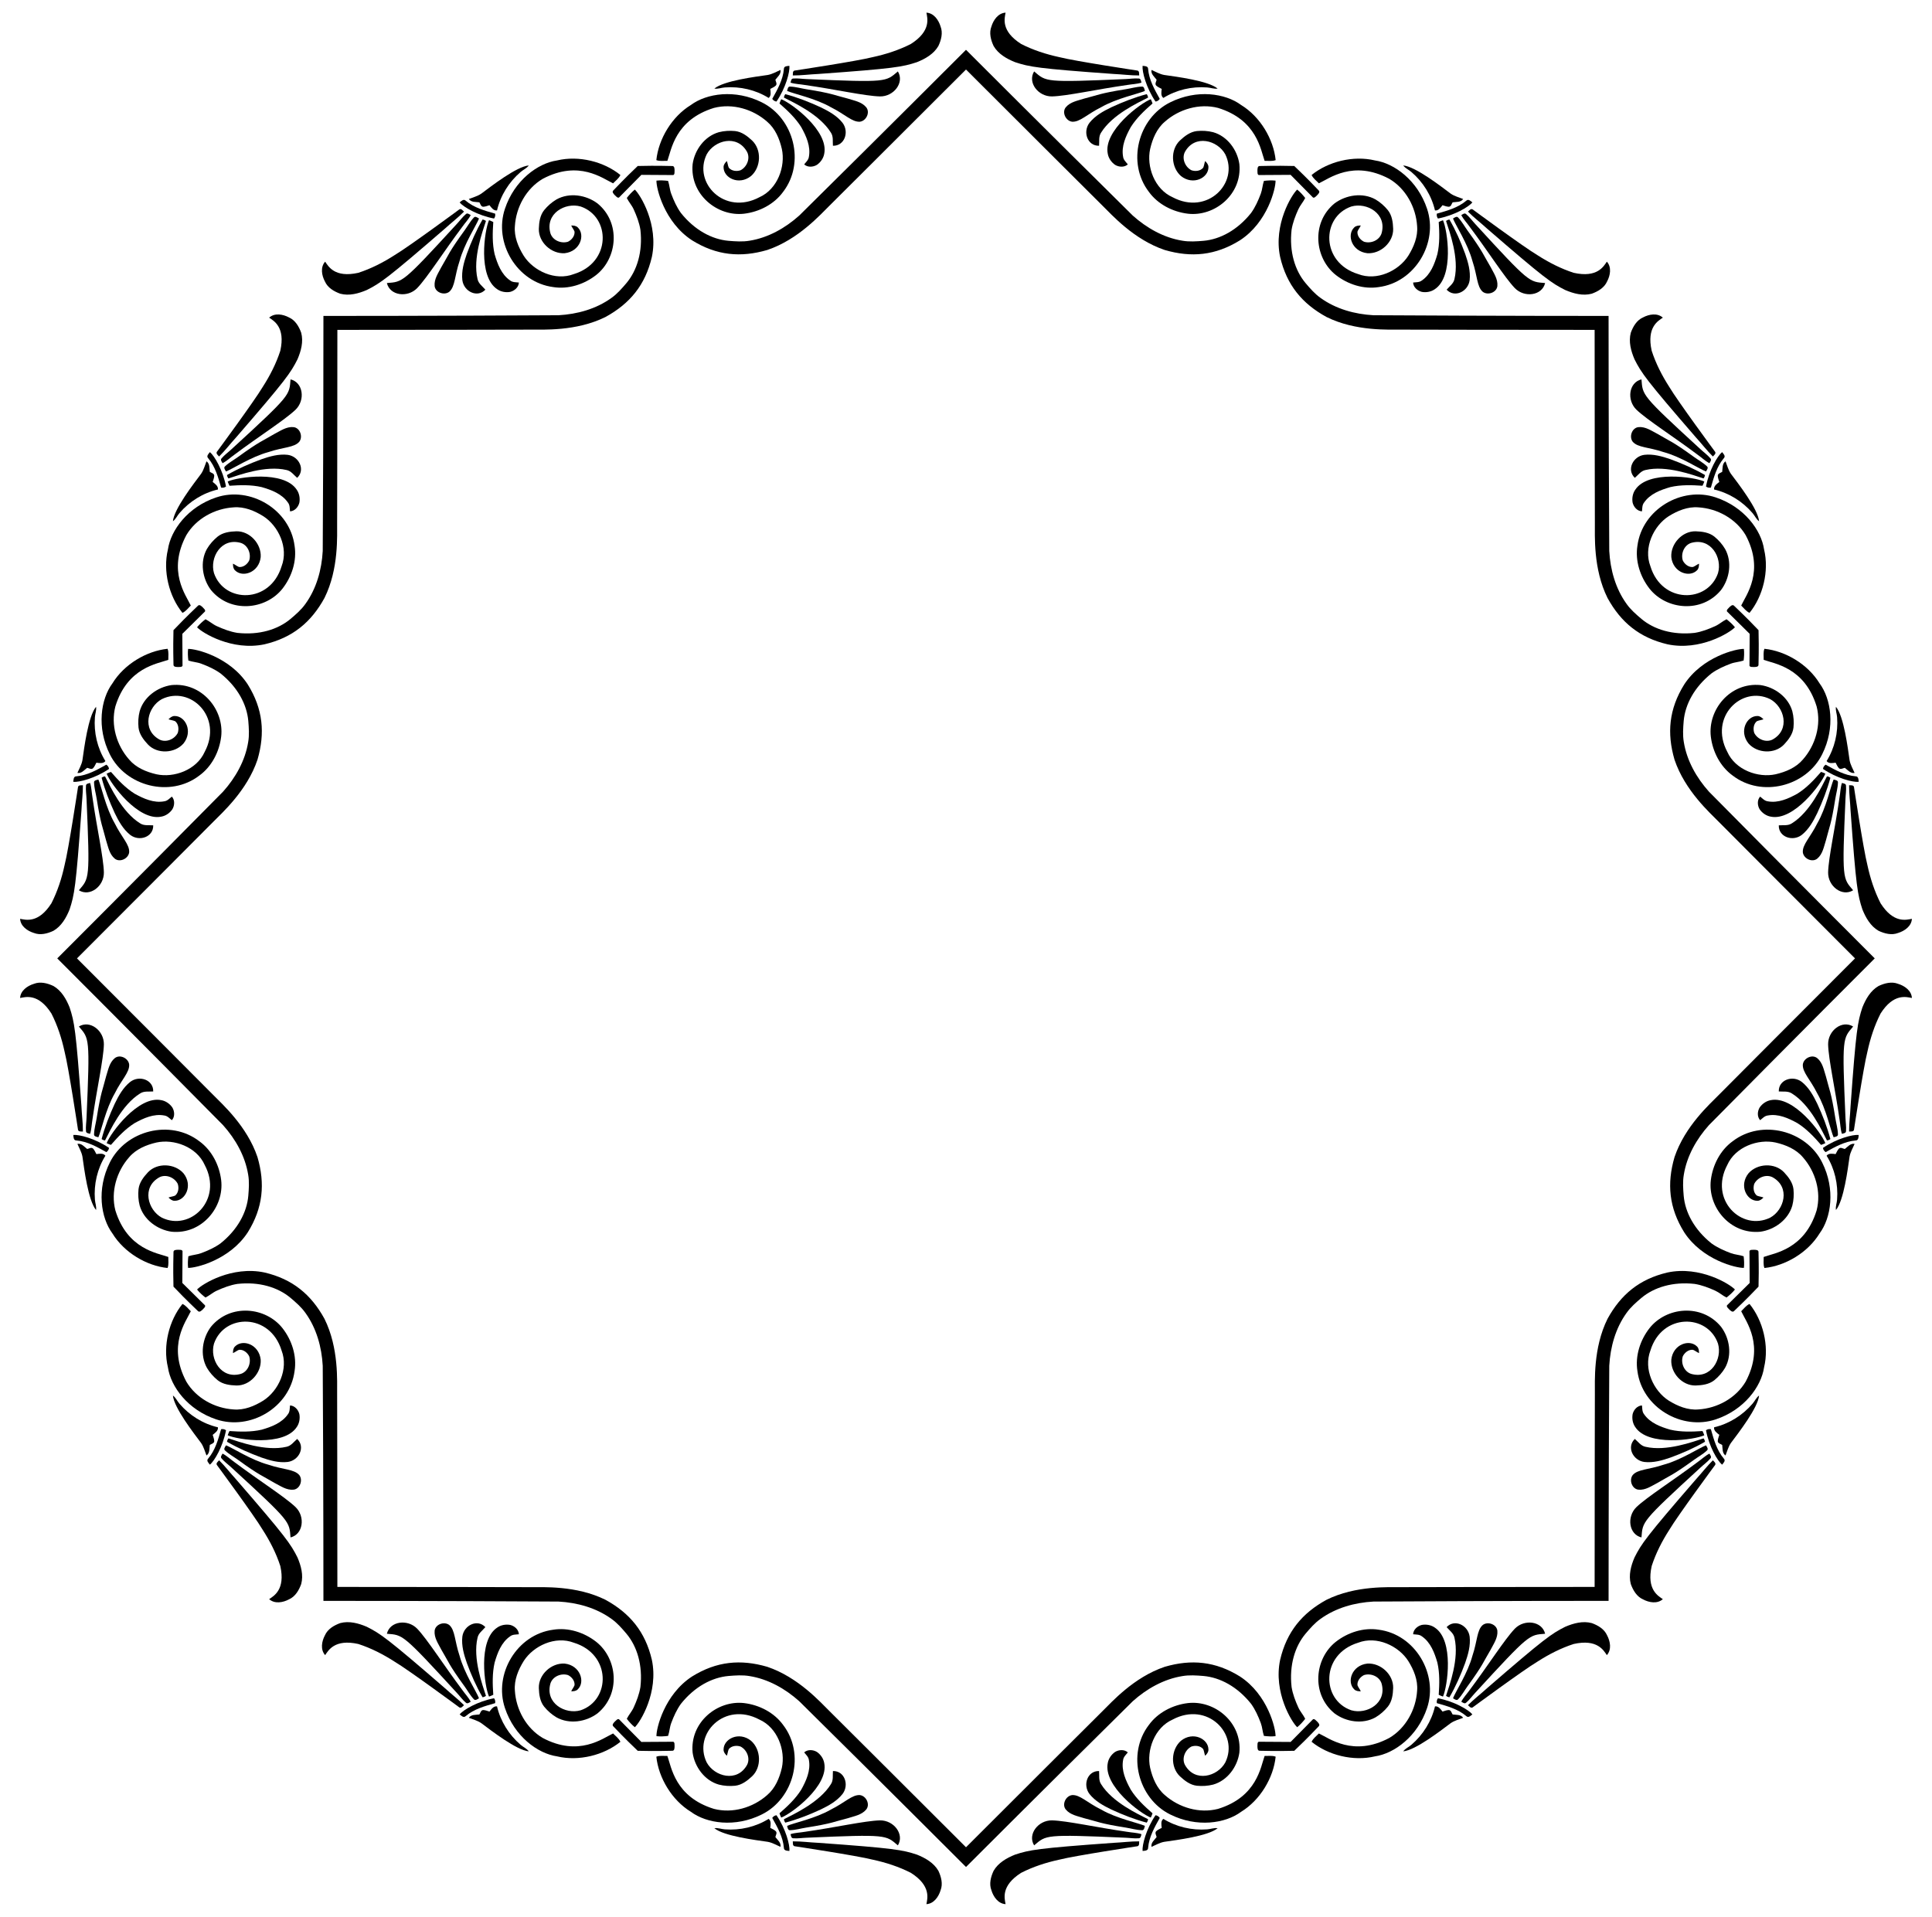 <?xml version="1.0" encoding="utf-8"?>

<!DOCTYPE svg PUBLIC "-//W3C//DTD SVG 1.1//EN" "http://www.w3.org/Graphics/SVG/1.1/DTD/svg11.dtd">
<svg version="1.1" id="Layer_1" xmlns="http://www.w3.org/2000/svg" xmlns:xlink="http://www.w3.org/1999/xlink" x="0px" y="0px"
	 viewBox="0 0 1634 1621.408" enable-background="new 0 0 1634 1621.408" xml:space="preserve">
<g>
	<path d="M1348.666,279.038c-65.347,0.013-162.602-0.201-163.094-0.203c-10.651-0.114-38.901,1.596-63.688-10.699
		c-20.544-11.262-33.651-26.991-39.201-50.763c-5.815-27.47,9.794-52.732,14.411-57.004c2.573,2.059,4.784,4.523,6.792,7.111
		c-1.66,3.378-4.277,6.169-5.828,9.605c-2.515,5.545-4.726,11.301-5.698,17.332c-2.043,18.374,2.769,34.236,11.815,45.036
		c3.856,4.538,7.807,9.126,12.714,12.577c12.939,9.351,28.922,13.758,44.718,14.628c9.791,0.15,122.834,0.591,198.852,0.587
		c-0.004,76.018,0.437,189.061,0.587,198.852c0.87,15.795,5.277,31.779,14.628,44.718c3.45,4.907,8.039,8.858,12.577,12.714
		c10.801,9.046,26.662,13.859,45.036,11.815c6.031-0.971,11.786-3.182,17.332-5.698c3.436-1.551,6.227-4.168,9.605-5.828
		c2.588,2.008,5.052,4.219,7.111,6.792c-4.273,4.616-29.535,20.225-57.004,14.411c-23.772-5.55-39.501-18.657-50.763-39.201
		c-12.295-24.786-10.585-53.036-10.699-63.688C1348.867,441.64,1348.653,344.385,1348.666,279.038z"/>
	<path d="M1568.889,810.704c-46.217-46.198-114.835-115.119-115.182-115.468c-7.451-7.612-28.636-26.379-37.469-52.599
		c-6.563-22.49-4.709-42.88,8.176-63.614c15.312-23.535,44.212-30.361,50.498-30.118c0.364,3.275,0.185,6.581-0.226,9.831
		c-3.562,1.215-7.386,1.338-10.912,2.67c-5.7,2.143-11.333,4.649-16.284,8.227c-14.437,11.548-22.25,26.167-23.491,40.2
		c-0.482,5.936-0.933,11.974,0.097,17.883c2.537,15.761,10.723,30.18,21.277,41.964c6.817,7.029,86.439,87.274,140.195,141.025
		c-53.756,53.75-133.378,133.995-140.195,141.025c-10.554,11.784-18.739,26.202-21.277,41.964c-1.03,5.91-0.579,11.948-0.097,17.883
		c1.241,14.034,9.053,28.653,23.491,40.2c4.951,3.578,10.584,6.084,16.284,8.227c3.526,1.333,7.35,1.456,10.912,2.67
		c0.41,3.25,0.589,6.556,0.226,9.831c-6.286,0.243-35.185-6.583-50.498-30.118c-12.885-20.734-14.739-41.124-8.176-63.614
		c8.833-26.22,30.018-44.987,37.469-52.599C1454.054,925.823,1522.672,856.902,1568.889,810.704z"/>
	<path d="M1348.666,1342.37c-0.013-65.347,0.201-162.602,0.203-163.094c0.114-10.651-1.596-38.901,10.699-63.688
		c11.262-20.544,26.991-33.651,50.763-39.201c27.47-5.815,52.732,9.794,57.004,14.411c-2.059,2.573-4.523,4.784-7.111,6.792
		c-3.378-1.66-6.169-4.277-9.605-5.828c-5.545-2.515-11.301-4.726-17.332-5.698c-18.374-2.043-34.236,2.769-45.036,11.815
		c-4.538,3.856-9.126,7.807-12.577,12.714c-9.351,12.939-13.758,28.922-14.628,44.718c-0.15,9.791-0.591,122.834-0.587,198.852
		c-76.018-0.004-189.061,0.437-198.852,0.587c-15.795,0.87-31.779,5.277-44.718,14.628c-4.907,3.45-8.858,8.039-12.714,12.577
		c-9.046,10.801-13.859,26.662-11.815,45.036c0.971,6.031,3.182,11.786,5.698,17.332c1.551,3.436,4.168,6.227,5.828,9.605
		c-2.008,2.588-4.219,5.052-6.792,7.111c-4.616-4.273-20.225-29.535-14.411-57.004c5.55-23.772,18.657-39.501,39.201-50.763
		c24.786-12.295,53.036-10.585,63.688-10.699C1186.064,1342.571,1283.319,1342.357,1348.666,1342.37z"/>
	<path d="M817,1562.593c46.198-46.217,115.119-114.835,115.468-115.182c7.612-7.451,26.379-28.636,52.599-37.468
		c22.49-6.563,42.88-4.709,63.614,8.175c23.535,15.312,30.361,44.212,30.118,50.498c-3.275,0.364-6.581,0.185-9.831-0.226
		c-1.215-3.562-1.338-7.386-2.67-10.912c-2.143-5.7-4.649-11.333-8.227-16.284c-11.548-14.437-26.167-22.25-40.2-23.491
		c-5.936-0.482-11.974-0.933-17.883,0.097c-15.761,2.537-30.18,10.723-41.964,21.277c-7.029,6.817-87.274,86.439-141.025,140.195
		c-53.75-53.756-133.995-133.378-141.025-140.195c-11.784-10.554-26.202-18.739-41.964-21.277c-5.91-1.03-11.948-0.579-17.883-0.097
		c-14.034,1.241-28.653,9.053-40.2,23.491c-3.578,4.951-6.084,10.584-8.227,16.284c-1.333,3.526-1.456,7.35-2.67,10.912
		c-3.25,0.41-6.556,0.589-9.831,0.226c-0.243-6.286,6.583-35.185,30.118-50.498c20.734-12.885,41.124-14.739,63.614-8.175
		c26.22,8.833,44.987,30.018,52.599,37.468C701.881,1447.758,770.802,1516.376,817,1562.593z"/>
	<path d="M285.334,1342.37c65.347-0.013,162.602,0.201,163.094,0.203c10.651,0.114,38.901-1.596,63.688,10.699
		c20.544,11.262,33.651,26.991,39.201,50.763c5.815,27.47-9.794,52.732-14.411,57.004c-2.573-2.059-4.784-4.523-6.792-7.111
		c1.66-3.378,4.277-6.169,5.828-9.605c2.515-5.545,4.726-11.301,5.698-17.332c2.043-18.374-2.769-34.236-11.815-45.036
		c-3.856-4.538-7.807-9.126-12.714-12.577c-12.939-9.351-28.923-13.758-44.718-14.628c-9.791-0.15-122.834-0.591-198.852-0.587
		c0.004-76.019-0.437-189.061-0.587-198.852c-0.87-15.795-5.277-31.779-14.628-44.718c-3.45-4.907-8.039-8.858-12.577-12.714
		c-10.801-9.046-26.662-13.859-45.036-11.815c-6.031,0.971-11.786,3.182-17.332,5.698c-3.436,1.551-6.227,4.168-9.605,5.828
		c-2.588-2.008-5.052-4.219-7.111-6.792c4.273-4.616,29.535-20.225,57.004-14.411c23.772,5.55,39.501,18.657,50.763,39.201
		c12.295,24.786,10.585,53.036,10.699,63.688C285.133,1179.768,285.347,1277.023,285.334,1342.37z"/>
	<path d="M65.111,810.704c46.217,46.198,114.835,115.119,115.182,115.468c7.451,7.612,28.636,26.379,37.468,52.599
		c6.563,22.49,4.709,42.88-8.175,63.614c-15.312,23.535-44.212,30.361-50.498,30.118c-0.364-3.275-0.185-6.581,0.226-9.831
		c3.562-1.215,7.386-1.338,10.912-2.67c5.7-2.143,11.333-4.649,16.284-8.227c14.437-11.548,22.25-26.167,23.491-40.2
		c0.482-5.935,0.933-11.973-0.097-17.883c-2.537-15.761-10.723-30.18-21.277-41.964c-6.817-7.029-86.439-87.274-140.195-141.025
		c53.756-53.75,133.378-133.995,140.195-141.025c10.554-11.784,18.739-26.202,21.277-41.964c1.03-5.91,0.579-11.948,0.097-17.883
		c-1.241-14.034-9.053-28.653-23.491-40.2c-4.951-3.578-10.584-6.084-16.284-8.227c-3.526-1.333-7.35-1.456-10.912-2.67
		c-0.41-3.25-0.589-6.556-0.226-9.831c6.286-0.243,35.185,6.583,50.498,30.118c12.885,20.734,14.738,41.124,8.175,63.614
		c-8.833,26.22-30.018,44.987-37.468,52.599C179.946,695.585,111.328,764.506,65.111,810.704z"/>
	<path d="M285.334,279.038c0.013,65.347-0.201,162.602-0.203,163.094c-0.114,10.651,1.596,38.901-10.699,63.688
		c-11.262,20.544-26.991,33.651-50.763,39.201c-27.47,5.815-52.732-9.794-57.004-14.411c2.059-2.573,4.523-4.784,7.111-6.792
		c3.378,1.66,6.169,4.277,9.605,5.828c5.545,2.515,11.301,4.726,17.332,5.698c18.374,2.043,34.236-2.769,45.036-11.815
		c4.538-3.856,9.126-7.807,12.577-12.714c9.351-12.939,13.758-28.923,14.628-44.718c0.15-9.791,0.591-122.834,0.587-198.852
		c76.019,0.004,189.061-0.437,198.852-0.587c15.795-0.87,31.779-5.277,44.718-14.628c4.907-3.45,8.858-8.039,12.714-12.577
		c9.046-10.801,13.859-26.662,11.815-45.036c-0.971-6.031-3.182-11.786-5.698-17.332c-1.551-3.436-4.168-6.227-5.828-9.605
		c2.008-2.588,4.219-5.052,6.792-7.111c4.617,4.273,20.225,29.535,14.411,57.004c-5.55,23.772-18.657,39.501-39.201,50.763
		c-24.786,12.295-53.036,10.585-63.688,10.699C447.936,278.837,350.681,279.052,285.334,279.038z"/>
	<path d="M817,58.815c-46.198,46.217-115.119,114.835-115.468,115.182c-7.612,7.451-26.379,28.636-52.599,37.468
		c-22.49,6.563-42.88,4.709-63.614-8.175c-23.535-15.312-30.361-44.212-30.118-50.498c3.275-0.364,6.581-0.185,9.831,0.226
		c1.215,3.562,1.338,7.386,2.67,10.912c2.143,5.7,4.649,11.333,8.227,16.284c11.548,14.437,26.167,22.25,40.2,23.491
		c5.936,0.482,11.974,0.933,17.883-0.097c15.761-2.537,30.18-10.723,41.964-21.277C683.005,175.514,763.25,95.892,817,42.136
		c53.75,53.756,133.995,133.378,141.025,140.195c11.784,10.554,26.202,18.739,41.964,21.277c5.91,1.03,11.948,0.579,17.883,0.097
		c14.034-1.241,28.653-9.053,40.2-23.491c3.578-4.951,6.084-10.584,8.227-16.284c1.333-3.526,1.456-7.35,2.67-10.912
		c3.25-0.41,6.556-0.589,9.831-0.226c0.243,6.286-6.583,35.185-30.118,50.498c-20.734,12.885-41.124,14.738-63.614,8.175
		c-26.22-8.833-44.987-30.018-52.599-37.468C932.119,173.65,863.198,105.032,817,58.815z"/>
	<path d="M1359.208,238.076c2.711-5.06,3.98-12.084-0.196-16.73c-2.667,3.822-7.921,13.907-28.031,9.431
		c-10.851-3.516-21.087-8.764-30.67-14.932c-11.943-7.082-54.844-38.752-54.844-38.752c-1.602-0.884-2.82,1.044-3.914,1.914
		c5.031,5.11,10.779,9.445,16.056,14.295c49.062,42.501,54.688,46.215,66.145,52.003c6.988,2.994,14.947,5.176,22.493,3.139
		C1351.503,246.542,1356.881,243.418,1359.208,238.076z"/>
	<path d="M795.49,22.396c-1.661-5.495-5.73-11.358-11.968-11.692c0.817,4.588,4.232,15.434-13.152,26.489
		c-10.159,5.187-21.107,8.714-32.245,11.128C724.671,51.758,671.941,59.7,671.941,59.7c-1.758,0.507-1.256,2.732-1.415,4.121
		c7.171,0.056,14.301-0.943,21.461-1.246c64.744-4.639,71.349-5.991,83.543-10c7.058-2.824,14.229-6.909,18.124-13.685
		C796.028,33.831,797.622,27.819,795.49,22.396z"/>
	<path d="M244.372,268.496c-5.06-2.711-12.084-3.98-16.73,0.196c3.822,2.667,13.907,7.921,9.431,28.031
		c-3.516,10.851-8.764,21.087-14.932,30.669c-7.082,11.943-38.752,54.844-38.752,54.844c-0.884,1.602,1.044,2.82,1.914,3.914
		c5.11-5.031,9.445-10.779,14.295-16.056c42.501-49.062,46.215-54.687,52.003-66.145c2.994-6.988,5.176-14.947,3.139-22.493
		C252.838,276.201,249.714,270.823,244.372,268.496z"/>
	<path d="M28.692,832.214c-5.495,1.661-11.358,5.73-11.692,11.968c4.588-0.817,15.434-4.232,26.489,13.152
		c5.187,10.159,8.714,21.107,11.128,32.245c3.437,13.453,11.379,66.182,11.379,66.182c0.507,1.758,2.732,1.256,4.121,1.415
		c0.056-7.171-0.943-14.301-1.246-21.461c-4.639-64.744-5.991-71.349-10-83.543c-2.824-7.058-6.909-14.229-13.685-18.124
		C40.127,831.676,34.115,830.082,28.692,832.214z"/>
	<path d="M274.792,1383.332c-2.711,5.06-3.98,12.084,0.196,16.73c2.667-3.822,7.921-13.906,28.031-9.431
		c10.851,3.516,21.087,8.764,30.669,14.932c11.943,7.082,54.844,38.752,54.844,38.752c1.602,0.884,2.82-1.044,3.914-1.914
		c-5.031-5.11-10.779-9.445-16.056-14.295c-49.062-42.5-54.687-46.215-66.145-52.003c-6.988-2.994-14.947-5.176-22.493-3.139
		C282.497,1374.866,277.119,1377.99,274.792,1383.332z"/>
	<path d="M838.51,1599.013c1.661,5.495,5.73,11.358,11.968,11.692c-0.817-4.588-4.232-15.434,13.152-26.489
		c10.159-5.187,21.107-8.714,32.245-11.128c13.453-3.437,66.182-11.379,66.182-11.379c1.758-0.507,1.256-2.732,1.415-4.121
		c-7.171-0.056-14.301,0.943-21.461,1.246c-64.744,4.639-71.349,5.991-83.543,10c-7.058,2.824-14.229,6.909-18.124,13.685
		C837.972,1587.577,836.378,1593.59,838.51,1599.013z"/>
	<path d="M1389.628,1352.912c5.06,2.711,12.084,3.979,16.73-0.196c-3.822-2.667-13.906-7.921-9.431-28.031
		c3.516-10.851,8.764-21.087,14.932-30.669c7.082-11.943,38.752-54.844,38.752-54.844c0.884-1.602-1.044-2.82-1.914-3.914
		c-5.11,5.031-9.445,10.779-14.295,16.056c-42.5,49.062-46.215,54.688-52.003,66.145c-2.994,6.988-5.176,14.947-3.139,22.493
		C1381.162,1345.207,1384.286,1350.585,1389.628,1352.912z"/>
	<path d="M1605.308,789.194c5.495-1.661,11.358-5.73,11.692-11.968c-4.588,0.817-15.434,4.232-26.489-13.152
		c-5.187-10.159-8.714-21.107-11.128-32.245c-3.437-13.453-11.379-66.182-11.379-66.182c-0.507-1.758-2.732-1.256-4.121-1.415
		c-0.056,7.171,0.943,14.301,1.246,21.461c4.639,64.744,5.991,71.349,10,83.543c2.824,7.058,6.909,14.229,13.685,18.124
		C1593.873,789.732,1599.885,791.326,1605.308,789.194z"/>
	<path d="M1389.628,268.496c5.06-2.711,12.084-3.98,16.73,0.196c-3.822,2.667-13.906,7.921-9.431,28.031
		c3.516,10.851,8.764,21.087,14.932,30.669c7.082,11.943,38.752,54.844,38.752,54.844c0.884,1.602-1.044,2.82-1.914,3.914
		c-5.11-5.031-9.445-10.779-14.295-16.056c-42.5-49.062-46.215-54.687-52.003-66.145c-2.994-6.988-5.176-14.947-3.139-22.493
		C1381.162,276.201,1384.286,270.823,1389.628,268.496z"/>
	<path d="M838.51,22.396c1.661-5.495,5.73-11.358,11.968-11.692c-0.817,4.588-4.232,15.434,13.152,26.489
		c10.159,5.187,21.107,8.714,32.245,11.128c13.453,3.437,66.182,11.379,66.182,11.379c1.758,0.507,1.256,2.732,1.415,4.121
		c-7.171,0.056-14.301-0.943-21.461-1.246c-64.744-4.639-71.349-5.991-83.543-10c-7.058-2.824-14.229-6.909-18.124-13.685
		C837.972,33.831,836.378,27.819,838.51,22.396z"/>
	<path d="M274.792,238.076c-2.711-5.06-3.98-12.084,0.196-16.73c2.667,3.822,7.921,13.907,28.031,9.431
		c10.851-3.516,21.087-8.764,30.669-14.932c11.943-7.082,54.844-38.752,54.844-38.752c1.602-0.884,2.82,1.044,3.914,1.914
		c-5.031,5.11-10.779,9.445-16.056,14.295c-49.062,42.501-54.687,46.215-66.145,52.003c-6.988,2.994-14.947,5.176-22.493,3.139
		C282.497,246.542,277.119,243.418,274.792,238.076z"/>
	<path d="M28.692,789.194c-5.495-1.661-11.358-5.73-11.692-11.968c4.588,0.817,15.434,4.232,26.489-13.152
		c5.187-10.159,8.714-21.107,11.128-32.245c3.437-13.453,11.379-66.182,11.379-66.182c0.507-1.758,2.732-1.256,4.121-1.415
		c0.056,7.171-0.943,14.301-1.246,21.461c-4.639,64.744-5.991,71.349-10,83.543c-2.824,7.058-6.909,14.229-13.685,18.124
		C40.127,789.732,34.115,791.326,28.692,789.194z"/>
	<path d="M244.372,1352.912c-5.06,2.711-12.084,3.979-16.73-0.196c3.822-2.667,13.907-7.921,9.431-28.031
		c-3.516-10.851-8.764-21.087-14.932-30.669c-7.082-11.943-38.752-54.844-38.752-54.844c-0.884-1.602,1.044-2.82,1.914-3.914
		c5.11,5.031,9.445,10.779,14.295,16.056c42.501,49.062,46.215,54.688,52.003,66.145c2.994,6.988,5.176,14.947,3.139,22.493
		C252.838,1345.207,249.714,1350.585,244.372,1352.912z"/>
	<path d="M795.49,1599.013c-1.661,5.495-5.73,11.358-11.968,11.692c0.817-4.588,4.232-15.434-13.152-26.489
		c-10.159-5.187-21.107-8.714-32.245-11.128c-13.453-3.437-66.182-11.379-66.182-11.379c-1.758-0.507-1.256-2.732-1.415-4.121
		c7.171-0.056,14.301,0.943,21.461,1.246c64.744,4.639,71.349,5.991,83.543,10c7.058,2.824,14.229,6.909,18.124,13.685
		C796.028,1587.577,797.622,1593.59,795.49,1599.013z"/>
	<path d="M1359.208,1383.332c2.711,5.06,3.98,12.084-0.196,16.73c-2.667-3.822-7.921-13.906-28.031-9.431
		c-10.851,3.516-21.087,8.764-30.67,14.932c-11.943,7.082-54.844,38.752-54.844,38.752c-1.602,0.884-2.82-1.044-3.914-1.914
		c5.031-5.11,10.779-9.445,16.056-14.295c49.062-42.5,54.688-46.215,66.145-52.003c6.988-2.994,14.947-5.176,22.493-3.139
		C1351.503,1374.866,1356.881,1377.99,1359.208,1383.332z"/>
	<path d="M1605.308,832.214c5.495,1.661,11.358,5.73,11.692,11.968c-4.588-0.817-15.434-4.232-26.489,13.152
		c-5.187,10.159-8.714,21.107-11.128,32.245c-3.437,13.453-11.379,66.182-11.379,66.182c-0.507,1.758-2.732,1.256-4.121,1.415
		c-0.056-7.171,0.943-14.301,1.246-21.461c4.639-64.744,5.991-71.349,10-83.543c2.824-7.058,6.909-14.229,13.685-18.124
		C1593.873,831.676,1599.885,830.082,1605.308,832.214z"/>
	<path d="M1306.792,239.424c-13.553-1.125-12.83,0.529-59.128-49.966c-2.573-2.755-4.777-5.879-7.662-8.329
		c-1.29-1.29-2.907,0.152-4.11,0.819c1.892,3.668,4.82,6.625,7.162,9.982c15.377,20.45,29.426,42.677,38.099,51.763
		C1289.32,252.093,1304.25,250.105,1306.792,239.424z"/>
	<path d="M759.38,60.413c-10.379,8.788-8.698,9.446-77.141,6.479c-3.767-0.128-7.535-0.779-11.307-0.472
		c-1.825,0-1.948,2.163-2.327,3.485c3.931,1.256,8.093,1.276,12.122,1.994c25.333,3.587,50.984,9.369,63.543,9.662
		C755.983,81.726,765.135,69.763,759.38,60.413z"/>
	<path d="M245.72,320.912c-1.125,13.553,0.529,12.83-49.966,59.128c-2.755,2.573-5.879,4.777-8.329,7.662
		c-1.29,1.29,0.152,2.907,0.819,4.11c3.668-1.892,6.625-4.82,9.982-7.162c20.45-15.377,42.677-29.426,51.763-38.099
		C258.389,338.384,256.401,323.454,245.72,320.912z"/>
	<path d="M66.709,868.325c8.788,10.379,9.446,8.698,6.479,77.141c-0.128,3.767-0.779,7.535-0.472,11.307
		c0,1.825,2.163,1.948,3.485,2.327c1.256-3.931,1.276-8.093,1.994-12.122c3.587-25.333,9.369-50.984,9.662-63.543
		C88.022,871.721,76.059,862.569,66.709,868.325z"/>
	<path d="M327.208,1381.984c13.553,1.125,12.83-0.529,59.128,49.966c2.573,2.755,4.777,5.879,7.662,8.329
		c1.29,1.29,2.907-0.152,4.11-0.819c-1.892-3.668-4.82-6.625-7.162-9.982c-15.377-20.45-29.426-42.677-38.099-51.763
		C344.68,1369.315,329.75,1371.303,327.208,1381.984z"/>
	<path d="M874.62,1560.996c10.379-8.788,8.698-9.446,77.141-6.479c3.767,0.128,7.535,0.779,11.307,0.472
		c1.825,0,1.948-2.163,2.327-3.485c-3.931-1.256-8.093-1.276-12.122-1.994c-25.333-3.587-50.984-9.369-63.543-9.662
		C878.017,1539.682,868.865,1551.646,874.62,1560.996z"/>
	<path d="M1388.28,1300.497c1.125-13.553-0.529-12.83,49.966-59.128c2.755-2.573,5.879-4.777,8.329-7.662
		c1.29-1.29-0.152-2.907-0.819-4.11c-3.668,1.892-6.625,4.82-9.982,7.162c-20.45,15.377-42.677,29.426-51.763,38.099
		C1375.611,1283.024,1377.599,1297.954,1388.28,1300.497z"/>
	<path d="M1567.292,753.084c-8.788-10.379-9.446-8.698-6.479-77.141c0.128-3.767,0.779-7.535,0.471-11.307
		c0-1.825-2.163-1.948-3.485-2.327c-1.256,3.931-1.276,8.093-1.994,12.122c-3.587,25.334-9.369,50.984-9.662,63.543
		C1545.978,749.687,1557.941,758.839,1567.292,753.084z"/>
	<path d="M1388.28,320.912c1.125,13.553-0.529,12.83,49.966,59.128c2.755,2.573,5.879,4.777,8.329,7.662
		c1.29,1.29-0.152,2.907-0.819,4.11c-3.668-1.892-6.625-4.82-9.982-7.162c-20.45-15.377-42.677-29.426-51.763-38.099
		C1375.611,338.384,1377.599,323.454,1388.28,320.912z"/>
	<path d="M874.62,60.413c10.379,8.788,8.698,9.446,77.141,6.479c3.767-0.128,7.535-0.779,11.307-0.472
		c1.825,0,1.948,2.163,2.327,3.485c-3.931,1.256-8.093,1.276-12.122,1.994c-25.333,3.587-50.984,9.369-63.543,9.662
		C878.017,81.726,868.865,69.763,874.62,60.413z"/>
	<path d="M327.208,239.424c13.553-1.125,12.83,0.529,59.128-49.966c2.573-2.755,4.777-5.879,7.662-8.329
		c1.29-1.29,2.907,0.152,4.11,0.819c-1.892,3.668-4.82,6.625-7.162,9.982c-15.377,20.45-29.426,42.677-38.099,51.763
		C344.68,252.093,329.75,250.105,327.208,239.424z"/>
	<path d="M66.709,753.084c8.788-10.379,9.446-8.698,6.479-77.141c-0.128-3.767-0.779-7.535-0.472-11.307
		c0-1.825,2.163-1.948,3.485-2.327c1.256,3.931,1.276,8.093,1.994,12.122c3.587,25.334,9.369,50.984,9.662,63.543
		C88.022,749.687,76.059,758.839,66.709,753.084z"/>
	<path d="M245.72,1300.497c-1.125-13.553,0.529-12.83-49.966-59.128c-2.755-2.573-5.879-4.777-8.329-7.662
		c-1.29-1.29,0.152-2.907,0.819-4.11c3.668,1.892,6.625,4.82,9.982,7.162c20.45,15.377,42.677,29.426,51.763,38.099
		C258.389,1283.024,256.401,1297.954,245.72,1300.497z"/>
	<path d="M759.38,1560.996c-10.379-8.788-8.698-9.446-77.141-6.479c-3.767,0.128-7.535,0.779-11.307,0.472
		c-1.825,0-1.948-2.163-2.327-3.485c3.931-1.256,8.093-1.276,12.122-1.994c25.333-3.587,50.984-9.369,63.543-9.662
		C755.983,1539.682,765.135,1551.646,759.38,1560.996z"/>
	<path d="M1306.792,1381.984c-13.553,1.125-12.83-0.529-59.128,49.966c-2.573,2.755-4.777,5.879-7.662,8.329
		c-1.29,1.29-2.907-0.152-4.11-0.819c1.892-3.668,4.82-6.625,7.162-9.982c15.377-20.45,29.426-42.677,38.099-51.763
		C1289.32,1369.315,1304.25,1371.303,1306.792,1381.984z"/>
	<path d="M1567.292,868.325c-8.788,10.379-9.446,8.698-6.479,77.141c0.128,3.767,0.779,7.535,0.471,11.307
		c0,1.825-2.163,1.948-3.485,2.327c-1.256-3.931-1.276-8.093-1.994-12.122c-3.587-25.333-9.369-50.984-9.662-63.543
		C1545.978,871.721,1557.941,862.569,1567.292,868.325z"/>
	<path d="M1266.41,241.939c0.551-5.987-3.182-11.054-5.756-16.121c-6.068-10.14-6.123-12.429-19.383-30.662
		c-2.653-3.653-4.799-7.691-7.908-10.996c-1.211-1.674-3.204-0.065-4.472,0.71c2.128,5.613,12.463,21.198,16.426,35.947
		c4.241,12.577,3.709,21.689,8.727,26.009C1258.284,250.094,1265.815,247.463,1266.41,241.939z"/>
	<path d="M732.603,90.746c-3.844-4.623-10.067-5.566-15.469-7.33c-11.461-2.879-13.118-4.459-35.387-7.976
		c-4.459-0.707-8.831-2.045-13.368-2.184c-2.04-0.328-2.312,2.219-2.66,3.665c5.474,2.464,23.802,6.176,37.033,13.803
		c11.893,5.894,17.959,12.714,24.562,12.22C732.624,102.258,736.089,95.072,732.603,90.746z"/>
	<path d="M248.235,361.294c-5.987-0.551-11.054,3.182-16.121,5.756c-10.14,6.068-12.429,6.123-30.662,19.383
		c-3.653,2.653-7.691,4.799-10.996,7.908c-1.674,1.211-0.065,3.204,0.71,4.473c5.613-2.128,21.198-12.463,35.947-16.426
		c12.577-4.241,21.689-3.709,26.009-8.727C256.39,369.42,253.759,361.889,248.235,361.294z"/>
	<path d="M97.042,895.101c-4.623,3.844-5.566,10.067-7.33,15.469c-2.879,11.461-4.459,13.118-7.976,35.387
		c-0.707,4.459-2.045,8.831-2.184,13.368c-0.328,2.04,2.219,2.312,3.665,2.66c2.464-5.474,6.176-23.802,13.803-37.033
		c5.894-11.893,12.714-17.959,12.22-24.562C108.554,895.08,101.368,891.615,97.042,895.101z"/>
	<path d="M367.59,1379.469c-0.551,5.988,3.182,11.054,5.756,16.121c6.068,10.139,6.123,12.429,19.383,30.662
		c2.653,3.653,4.799,7.691,7.908,10.996c1.211,1.674,3.204,0.065,4.473-0.71c-2.128-5.613-12.463-21.198-16.426-35.947
		c-4.241-12.578-3.709-21.689-8.727-26.009C375.716,1371.314,368.185,1373.945,367.59,1379.469z"/>
	<path d="M901.397,1530.662c3.844,4.623,10.067,5.566,15.469,7.33c11.461,2.879,13.118,4.459,35.387,7.975
		c4.459,0.707,8.831,2.045,13.368,2.184c2.04,0.328,2.312-2.219,2.66-3.665c-5.474-2.464-23.802-6.176-37.033-13.803
		c-11.893-5.895-17.959-12.714-24.562-12.22C901.376,1519.15,897.911,1526.336,901.397,1530.662z"/>
	<path d="M1385.765,1260.114c5.988,0.551,11.054-3.182,16.121-5.756c10.14-6.068,12.429-6.123,30.662-19.383
		c3.653-2.653,7.691-4.799,10.996-7.908c1.674-1.211,0.065-3.204-0.71-4.472c-5.613,2.128-21.198,12.463-35.947,16.426
		c-12.578,4.241-21.689,3.709-26.009,8.727C1377.61,1251.988,1380.241,1259.519,1385.765,1260.114z"/>
	<path d="M1536.958,726.307c4.623-3.844,5.566-10.067,7.33-15.469c2.879-11.461,4.459-13.118,7.975-35.387
		c0.707-4.459,2.045-8.831,2.184-13.368c0.328-2.04-2.219-2.312-3.665-2.66c-2.464,5.474-6.176,23.802-13.803,37.033
		c-5.895,11.893-12.714,17.959-12.22,24.562C1525.446,726.328,1532.632,729.793,1536.958,726.307z"/>
	<path d="M1385.765,361.294c5.988-0.551,11.054,3.182,16.121,5.756c10.14,6.068,12.429,6.123,30.662,19.383
		c3.653,2.653,7.691,4.799,10.996,7.908c1.674,1.211,0.065,3.204-0.71,4.473c-5.613-2.128-21.198-12.463-35.947-16.426
		c-12.578-4.241-21.689-3.709-26.009-8.727C1377.61,369.42,1380.241,361.889,1385.765,361.294z"/>
	<path d="M901.397,90.746c3.844-4.623,10.067-5.566,15.469-7.33c11.461-2.879,13.118-4.459,35.387-7.976
		c4.459-0.707,8.831-2.045,13.368-2.184c2.04-0.328,2.312,2.219,2.66,3.665c-5.474,2.464-23.802,6.176-37.033,13.803
		c-11.893,5.894-17.959,12.714-24.562,12.22C901.376,102.258,897.911,95.072,901.397,90.746z"/>
	<path d="M367.59,241.939c-0.551-5.987,3.182-11.054,5.756-16.121c6.068-10.14,6.123-12.429,19.383-30.662
		c2.653-3.653,4.799-7.691,7.908-10.996c1.211-1.674,3.204-0.065,4.473,0.71c-2.128,5.613-12.463,21.198-16.426,35.947
		c-4.241,12.577-3.709,21.689-8.727,26.009C375.716,250.094,368.185,247.463,367.59,241.939z"/>
	<path d="M97.042,726.307c-4.623-3.844-5.566-10.067-7.33-15.469c-2.879-11.461-4.459-13.118-7.976-35.387
		c-0.707-4.459-2.045-8.831-2.184-13.368c-0.328-2.04,2.219-2.312,3.665-2.66c2.464,5.474,6.176,23.802,13.803,37.033
		c5.894,11.893,12.714,17.959,12.22,24.562C108.554,726.328,101.368,729.793,97.042,726.307z"/>
	<path d="M248.235,1260.114c-5.987,0.551-11.054-3.182-16.121-5.756c-10.14-6.068-12.429-6.123-30.662-19.383
		c-3.653-2.653-7.691-4.799-10.996-7.908c-1.674-1.211-0.065-3.204,0.71-4.472c5.613,2.128,21.198,12.463,35.947,16.426
		c12.577,4.241,21.689,3.709,26.009,8.727C256.39,1251.988,253.759,1259.519,248.235,1260.114z"/>
	<path d="M732.603,1530.662c-3.844,4.623-10.067,5.566-15.469,7.33c-11.461,2.879-13.118,4.459-35.387,7.975
		c-4.459,0.707-8.831,2.045-13.368,2.184c-2.04,0.328-2.312-2.219-2.66-3.665c5.474-2.464,23.802-6.176,37.033-13.803
		c11.893-5.895,17.959-12.714,24.562-12.22C732.624,1519.15,736.089,1526.336,732.603,1530.662z"/>
	<path d="M1266.41,1379.469c0.551,5.988-3.182,11.054-5.756,16.121c-6.068,10.139-6.123,12.429-19.383,30.662
		c-2.653,3.653-4.799,7.691-7.908,10.996c-1.211,1.674-3.204,0.065-4.472-0.71c2.128-5.613,12.463-21.198,16.426-35.947
		c4.241-12.578,3.709-21.689,8.727-26.009C1258.284,1371.314,1265.815,1373.945,1266.41,1379.469z"/>
	<path d="M1536.958,895.101c4.623,3.844,5.566,10.067,7.33,15.469c2.879,11.461,4.459,13.118,7.975,35.387
		c0.707,4.459,2.045,8.831,2.184,13.368c0.328,2.04-2.219,2.312-3.665,2.66c-2.464-5.474-6.176-23.802-13.803-37.033
		c-5.895-11.893-12.714-17.959-12.22-24.562C1525.446,895.08,1532.632,891.615,1536.958,895.101z"/>
	<path d="M1245.265,171.235c-1.406-1.145-3.4-3.255-5.176-1.443c-7.046,5.958-16.143,8.459-24.849,10.924
		c-0.283,1.479-0.015,2.95,0.928,4.139C1230.019,182.217,1242.064,175.098,1245.265,171.235z"/>
	<path d="M667.656,55.702c-1.804,0.184-4.705,0.102-4.68,2.64c-0.769,9.195-5.433,17.396-9.846,25.295
		c0.846,1.246,2.076,2.096,3.583,2.271C664.641,74.248,668.124,60.697,667.656,55.702z"/>
	<path d="M177.531,382.439c-1.145,1.406-3.255,3.4-1.443,5.176c5.958,7.046,8.459,16.143,10.924,24.849
		c1.479,0.283,2.95,0.014,4.139-0.928C188.513,397.685,181.394,385.641,177.531,382.439z"/>
	<path d="M61.998,960.048c0.184,1.804,0.102,4.705,2.64,4.68c9.195,0.769,17.396,5.433,25.295,9.846
		c1.246-0.846,2.096-2.076,2.271-3.583C80.544,963.063,66.993,959.58,61.998,960.048z"/>
	<path d="M388.735,1450.173c1.406,1.145,3.4,3.255,5.176,1.443c7.046-5.958,16.143-8.459,24.849-10.924
		c0.283-1.479,0.015-2.95-0.928-4.139C403.981,1439.191,391.936,1446.31,388.735,1450.173z"/>
	<path d="M966.344,1565.706c1.804-0.184,4.705-0.102,4.68-2.64c0.769-9.195,5.433-17.396,9.846-25.295
		c-0.846-1.245-2.076-2.096-3.583-2.271C969.359,1547.16,965.876,1560.711,966.344,1565.706z"/>
	<path d="M1456.469,1238.969c1.145-1.406,3.255-3.4,1.443-5.176c-5.958-7.046-8.459-16.143-10.924-24.849
		c-1.479-0.283-2.95-0.015-4.139,0.928C1445.487,1223.723,1452.606,1235.768,1456.469,1238.969z"/>
	<path d="M1572.002,661.36c-0.184-1.804-0.102-4.705-2.64-4.68c-9.195-0.769-17.396-5.433-25.295-9.846
		c-1.246,0.846-2.096,2.076-2.271,3.583C1553.456,658.345,1567.007,661.828,1572.002,661.36z"/>
	<path d="M1456.469,382.439c1.145,1.406,3.255,3.4,1.443,5.176c-5.958,7.046-8.459,16.143-10.924,24.849
		c-1.479,0.283-2.95,0.014-4.139-0.928C1445.487,397.685,1452.606,385.641,1456.469,382.439z"/>
	<path d="M966.344,55.702c1.804,0.184,4.705,0.102,4.68,2.64c0.769,9.195,5.433,17.396,9.846,25.295
		c-0.846,1.246-2.076,2.096-3.583,2.271C969.359,74.248,965.876,60.697,966.344,55.702z"/>
	<path d="M388.735,171.235c1.406-1.145,3.4-3.255,5.176-1.443c7.046,5.958,16.143,8.459,24.849,10.924
		c0.283,1.479,0.015,2.95-0.928,4.139C403.981,182.217,391.936,175.098,388.735,171.235z"/>
	<path d="M61.998,661.36c0.184-1.804,0.102-4.705,2.64-4.68c9.195-0.769,17.396-5.433,25.295-9.846
		c1.246,0.846,2.096,2.076,2.271,3.583C80.544,658.345,66.993,661.828,61.998,661.36z"/>
	<path d="M177.531,1238.969c-1.145-1.406-3.255-3.4-1.443-5.176c5.958-7.046,8.459-16.143,10.924-24.849
		c1.479-0.283,2.95-0.015,4.139,0.928C188.513,1223.723,181.394,1235.768,177.531,1238.969z"/>
	<path d="M667.656,1565.706c-1.804-0.184-4.705-0.102-4.68-2.64c-0.769-9.195-5.433-17.396-9.846-25.295
		c0.846-1.245,2.076-2.096,3.583-2.271C664.641,1547.16,668.124,1560.711,667.656,1565.706z"/>
	<path d="M1245.265,1450.173c-1.406,1.145-3.4,3.255-5.176,1.443c-7.046-5.958-16.143-8.459-24.849-10.924
		c-0.283-1.479-0.015-2.95,0.928-4.139C1230.019,1439.191,1242.064,1446.31,1245.265,1450.173z"/>
	<path d="M1572.002,960.048c-0.184,1.804-0.102,4.705-2.64,4.68c-9.195,0.769-17.396,5.433-25.295,9.846
		c-1.246-0.846-2.096-2.076-2.271-3.583C1553.456,963.063,1567.007,959.58,1572.002,960.048z"/>
	<path d="M1242.96,237.047c0.884-7.676-1.312-15.222-3.806-22.391c-3.675-9.96-7.937-19.767-13.28-28.952
		c-1.051,0.13-2.022,0.551-2.87,1.218c2.884,8.995,11.269,31.451,7.125,49.074c-0.761,3.9-4.219,6.19-6.633,9.039
		C1230.171,252.162,1241.649,246.744,1242.96,237.047z"/>
	<path d="M712.562,103.868c-4.803-6.053-11.692-9.836-18.524-13.142c-9.641-4.444-19.59-8.365-29.862-11.082
		c-0.651,0.835-1.04,1.82-1.169,2.891c8.4,4.322,30.208,14.27,39.739,29.662c2.219,3.296,1.394,7.36,1.702,11.082
		C714.207,123.599,718.492,111.652,712.562,103.868z"/>
	<path d="M243.342,384.744c-7.676-0.884-15.222,1.312-22.391,3.806c-9.96,3.675-19.767,7.937-28.952,13.28
		c0.13,1.051,0.551,2.022,1.218,2.87c8.995-2.884,31.451-11.269,49.074-7.125c3.9,0.761,6.19,4.219,9.039,6.633
		C258.458,397.533,253.04,386.055,243.342,384.744z"/>
	<path d="M110.164,915.142c-6.053,4.803-9.836,11.692-13.142,18.524c-4.444,9.641-8.365,19.59-11.082,29.862
		c0.835,0.651,1.82,1.04,2.891,1.169c4.322-8.4,14.27-30.208,29.662-39.739c3.296-2.219,7.36-1.394,11.082-1.702
		C129.895,913.497,117.948,909.212,110.164,915.142z"/>
	<path d="M391.04,1384.362c-0.884,7.676,1.312,15.222,3.806,22.391c3.675,9.96,7.937,19.767,13.28,28.952
		c1.051-0.13,2.022-0.551,2.87-1.218c-2.884-8.995-11.269-31.451-7.125-49.074c0.761-3.9,4.219-6.19,6.633-9.039
		C403.829,1369.246,392.351,1374.664,391.04,1384.362z"/>
	<path d="M921.438,1517.54c4.803,6.053,11.692,9.836,18.524,13.142c9.641,4.444,19.59,8.365,29.862,11.082
		c0.651-0.835,1.04-1.819,1.169-2.891c-8.4-4.322-30.208-14.27-39.739-29.662c-2.219-3.296-1.394-7.36-1.702-11.082
		C919.793,1497.809,915.508,1509.756,921.438,1517.54z"/>
	<path d="M1390.658,1236.664c7.676,0.884,15.222-1.312,22.391-3.806c9.96-3.675,19.767-7.937,28.952-13.28
		c-0.13-1.051-0.551-2.022-1.218-2.87c-8.995,2.884-31.451,11.269-49.074,7.125c-3.9-0.761-6.19-4.219-9.039-6.633
		C1375.542,1223.875,1380.96,1235.354,1390.658,1236.664z"/>
	<path d="M1523.836,706.266c6.053-4.803,9.836-11.692,13.142-18.524c4.444-9.641,8.365-19.59,11.082-29.862
		c-0.835-0.651-1.82-1.04-2.891-1.169c-4.322,8.4-14.27,30.208-29.662,39.739c-3.296,2.219-7.36,1.394-11.082,1.702
		C1504.105,707.911,1516.052,712.197,1523.836,706.266z"/>
	<path d="M1390.658,384.744c7.676-0.884,15.222,1.312,22.391,3.806c9.96,3.675,19.767,7.937,28.952,13.28
		c-0.13,1.051-0.551,2.022-1.218,2.87c-8.995-2.884-31.451-11.269-49.074-7.125c-3.9,0.761-6.19,4.219-9.039,6.633
		C1375.542,397.533,1380.96,386.055,1390.658,384.744z"/>
	<path d="M921.438,103.868c4.803-6.053,11.692-9.836,18.524-13.142c9.641-4.444,19.59-8.365,29.862-11.082
		c0.651,0.835,1.04,1.82,1.169,2.891c-8.4,4.322-30.208,14.27-39.739,29.662c-2.219,3.296-1.394,7.36-1.702,11.082
		C919.793,123.599,915.508,111.652,921.438,103.868z"/>
	<path d="M391.04,237.047c-0.884-7.676,1.312-15.222,3.806-22.391c3.675-9.96,7.937-19.767,13.28-28.952
		c1.051,0.13,2.022,0.551,2.87,1.218c-2.884,8.995-11.269,31.451-7.125,49.074c0.761,3.9,4.219,6.19,6.633,9.039
		C403.829,252.162,392.351,246.744,391.04,237.047z"/>
	<path d="M110.164,706.266c-6.053-4.803-9.836-11.692-13.142-18.524c-4.444-9.641-8.365-19.59-11.082-29.862
		c0.835-0.651,1.82-1.04,2.891-1.169c4.322,8.4,14.27,30.208,29.662,39.739c3.296,2.219,7.36,1.394,11.082,1.702
		C129.895,707.911,117.948,712.197,110.164,706.266z"/>
	<path d="M243.342,1236.664c-7.676,0.884-15.222-1.312-22.391-3.806c-9.96-3.675-19.767-7.937-28.952-13.28
		c0.13-1.051,0.551-2.022,1.218-2.87c8.995,2.884,31.451,11.269,49.074,7.125c3.9-0.761,6.19-4.219,9.039-6.633
		C258.458,1223.875,253.04,1235.354,243.342,1236.664z"/>
	<path d="M712.562,1517.54c-4.803,6.053-11.692,9.836-18.524,13.142c-9.641,4.444-19.59,8.365-29.862,11.082
		c-0.651-0.835-1.04-1.819-1.169-2.891c8.4-4.322,30.208-14.27,39.739-29.662c2.219-3.296,1.394-7.36,1.702-11.082
		C714.207,1497.809,718.492,1509.756,712.562,1517.54z"/>
	<path d="M1242.96,1384.362c0.884,7.676-1.312,15.222-3.806,22.391c-3.675,9.96-7.937,19.767-13.28,28.952
		c-1.051-0.13-2.022-0.551-2.87-1.218c2.884-8.995,11.269-31.451,7.125-49.074c-0.761-3.9-4.219-6.19-6.633-9.039
		C1230.171,1369.246,1241.649,1374.664,1242.96,1384.362z"/>
	<path d="M1523.836,915.142c6.053,4.803,9.836,11.692,13.142,18.524c4.444,9.641,8.365,19.59,11.082,29.862
		c-0.835,0.651-1.82,1.04-2.891,1.169c-4.322-8.4-14.27-30.208-29.662-39.739c-3.296-2.219-7.36-1.394-11.082-1.702
		C1504.105,913.497,1516.052,909.212,1523.836,915.142z"/>
	<path d="M1228.571,171.141c3.059-0.435,6.915,0.116,8.909-2.798c-3.552-1.406-7.343-2.363-10.54-4.545
		c-8.416-6.294-29.812-22.924-40.165-23.848c1.79,2.457,4.719,3.61,6.951,5.582c9.808,8.394,16.991,19.876,19.92,32.474
		c2.95,0.384,4.777-2.407,6.365-4.422c1.776,0.529,3.537,1.29,5.4,1.312C1227.317,174.736,1227.665,172.453,1228.571,171.141z"/>
	<path d="M655.785,67.44c1.855-2.471,4.972-4.808,4.321-8.278c-3.506,1.517-6.863,3.521-10.666,4.239
		c-10.402,1.501-37.29,4.87-45.265,11.538c3.004,0.472,5.889-0.784,8.862-0.969c12.87-1,26.069,2.04,37.048,8.878
		c2.358-1.815,1.676-5.08,1.374-7.627c1.63-0.882,3.414-1.589,4.746-2.891C657.441,70.869,656.072,69.008,655.785,67.44z"/>
	<path d="M177.437,399.133c-0.435-3.059,0.116-6.915-2.798-8.909c-1.406,3.552-2.363,7.343-4.545,10.54
		c-6.294,8.416-22.924,29.812-23.848,40.165c2.457-1.79,3.61-4.719,5.582-6.952c8.394-9.808,19.876-16.991,32.474-19.92
		c0.384-2.95-2.407-4.777-4.422-6.364c0.529-1.776,1.29-3.537,1.312-5.4C181.032,400.387,178.749,400.039,177.437,399.133z"/>
	<path d="M73.736,971.919c-2.471-1.855-4.808-4.972-8.278-4.321c1.517,3.506,3.521,6.863,4.239,10.666
		c1.501,10.402,4.87,37.29,11.538,45.265c0.472-3.004-0.784-5.889-0.969-8.862c-1-12.87,2.04-26.069,8.878-37.048
		c-1.815-2.358-5.08-1.676-7.627-1.374c-0.882-1.63-1.589-3.414-2.891-4.746C77.165,970.263,75.304,971.632,73.736,971.919z"/>
	<path d="M405.429,1450.267c-3.059,0.435-6.915-0.116-8.909,2.798c3.552,1.406,7.343,2.363,10.54,4.545
		c8.416,6.294,29.812,22.924,40.165,23.848c-1.79-2.457-4.719-3.61-6.952-5.582c-9.808-8.394-16.991-19.876-19.92-32.474
		c-2.95-0.384-4.777,2.407-6.364,4.422c-1.776-0.529-3.537-1.29-5.4-1.312C406.683,1446.672,406.335,1448.955,405.429,1450.267z"/>
	<path d="M978.215,1553.968c-1.855,2.471-4.972,4.808-4.321,8.278c3.506-1.517,6.863-3.521,10.666-4.239
		c10.402-1.501,37.29-4.87,45.265-11.538c-3.004-0.472-5.889,0.784-8.862,0.969c-12.87,1-26.069-2.04-37.048-8.878
		c-2.358,1.815-1.676,5.08-1.374,7.627c-1.63,0.882-3.414,1.589-4.746,2.891C976.559,1550.539,977.928,1552.4,978.215,1553.968z"/>
	<path d="M1456.563,1222.275c0.435,3.059-0.116,6.915,2.798,8.909c1.406-3.552,2.363-7.343,4.545-10.54
		c6.294-8.416,22.924-29.812,23.848-40.165c-2.457,1.79-3.61,4.719-5.582,6.952c-8.394,9.807-19.876,16.991-32.474,19.92
		c-0.384,2.95,2.406,4.777,4.422,6.364c-0.529,1.776-1.29,3.537-1.312,5.4C1452.968,1221.021,1455.251,1221.369,1456.563,1222.275z"
		/>
	<path d="M1560.264,649.489c2.471,1.855,4.808,4.972,8.278,4.321c-1.517-3.506-3.521-6.863-4.239-10.666
		c-1.501-10.402-4.87-37.29-11.538-45.265c-0.472,3.004,0.784,5.889,0.969,8.862c1,12.871-2.04,26.069-8.878,37.048
		c1.814,2.358,5.08,1.676,7.627,1.374c0.882,1.63,1.589,3.414,2.891,4.746C1556.835,651.145,1558.696,649.776,1560.264,649.489z"/>
	<path d="M1456.563,399.133c0.435-3.059-0.116-6.915,2.798-8.909c1.406,3.552,2.363,7.343,4.545,10.54
		c6.294,8.416,22.924,29.812,23.848,40.165c-2.457-1.79-3.61-4.719-5.582-6.952c-8.394-9.808-19.876-16.991-32.474-19.92
		c-0.384-2.95,2.406-4.777,4.422-6.364c-0.529-1.776-1.29-3.537-1.312-5.4C1452.968,400.387,1455.251,400.039,1456.563,399.133z"/>
	<path d="M978.215,67.44c-1.855-2.471-4.972-4.808-4.321-8.278c3.506,1.517,6.863,3.521,10.666,4.239
		c10.402,1.501,37.29,4.87,45.265,11.538c-3.004,0.472-5.889-0.784-8.862-0.969c-12.87-1-26.069,2.04-37.048,8.878
		c-2.358-1.815-1.676-5.08-1.374-7.627c-1.63-0.882-3.414-1.589-4.746-2.891C976.559,70.869,977.928,69.008,978.215,67.44z"/>
	<path d="M405.429,171.141c-3.059-0.435-6.915,0.116-8.909-2.798c3.552-1.406,7.343-2.363,10.54-4.545
		c8.416-6.294,29.812-22.924,40.165-23.848c-1.79,2.457-4.719,3.61-6.952,5.582c-9.808,8.394-16.991,19.876-19.92,32.474
		c-2.95,0.384-4.777-2.407-6.364-4.422c-1.776,0.529-3.537,1.29-5.4,1.312C406.683,174.736,406.335,172.453,405.429,171.141z"/>
	<path d="M73.736,649.489c-2.471,1.855-4.808,4.972-8.278,4.321c1.517-3.506,3.521-6.863,4.239-10.666
		c1.501-10.402,4.87-37.29,11.538-45.265c0.472,3.004-0.784,5.889-0.969,8.862c-1,12.871,2.04,26.069,8.878,37.048
		c-1.815,2.358-5.08,1.676-7.627,1.374c-0.882,1.63-1.589,3.414-2.891,4.746C77.165,651.145,75.304,649.776,73.736,649.489z"/>
	<path d="M177.437,1222.275c-0.435,3.059,0.116,6.915-2.798,8.909c-1.406-3.552-2.363-7.343-4.545-10.54
		c-6.294-8.416-22.924-29.812-23.848-40.165c2.457,1.79,3.61,4.719,5.582,6.952c8.394,9.807,19.876,16.991,32.474,19.92
		c0.384,2.95-2.407,4.777-4.422,6.364c0.529,1.776,1.29,3.537,1.312,5.4C181.032,1221.021,178.749,1221.369,177.437,1222.275z"/>
	<path d="M655.785,1553.968c1.855,2.471,4.972,4.808,4.321,8.278c-3.506-1.517-6.863-3.521-10.666-4.239
		c-10.402-1.501-37.29-4.87-45.265-11.538c3.004-0.472,5.889,0.784,8.862,0.969c12.87,1,26.069-2.04,37.048-8.878
		c2.358,1.815,1.676,5.08,1.374,7.627c1.63,0.882,3.414,1.589,4.746,2.891C657.441,1550.539,656.072,1552.4,655.785,1553.968z"/>
	<path d="M1228.571,1450.267c3.059,0.435,6.915-0.116,8.909,2.798c-3.552,1.406-7.343,2.363-10.54,4.545
		c-8.416,6.294-29.812,22.924-40.165,23.848c1.79-2.457,4.719-3.61,6.951-5.582c9.808-8.394,16.991-19.876,19.92-32.474
		c2.95-0.384,4.777,2.407,6.365,4.422c1.776-0.529,3.537-1.29,5.4-1.312C1227.317,1446.672,1227.665,1448.955,1228.571,1450.267z"/>
	<path d="M1560.264,971.919c2.471-1.855,4.808-4.972,8.278-4.321c-1.517,3.506-3.521,6.863-4.239,10.666
		c-1.501,10.402-4.87,37.29-11.538,45.265c-0.472-3.004,0.784-5.889,0.969-8.862c1-12.87-2.04-26.069-8.878-37.048
		c1.814-2.358,5.08-1.676,7.627-1.374c0.882-1.63,1.589-3.414,2.891-4.746C1556.835,970.263,1558.696,971.632,1560.264,971.919z"/>
	<path d="M1220.402,186.276c-1.225,0.42-2.436,0.928-3.595,1.529c0.623,9.046,0.913,18.281-1.131,27.176
		c-2.385,8.3-5.727,17.209-13.149,22.283c-2.088,1.653-4.864,1.443-7.372,1.725c0.16,3.972,3.69,7.002,7.336,7.908
		c3.748,0.674,7.814-0.036,10.953-2.225C1230.022,233.825,1224.193,194.623,1220.402,186.276z"/>
	<path d="M660.711,83.919c-0.569,1.164-1.066,2.378-1.461,3.624c6.838,5.956,13.573,12.281,18.417,20.016
		c4.182,7.555,8.119,16.218,6.458,25.054c-0.307,2.645-2.419,4.459-3.993,6.433c2.922,2.696,7.56,2.342,10.779,0.405
		c3.127-2.173,5.5-5.551,6.171-9.318C701.135,110.738,669.293,87.14,660.711,83.919z"/>
	<path d="M192.572,407.302c0.42,1.225,0.928,2.436,1.529,3.595c9.046-0.623,18.281-0.913,27.176,1.131
		c8.3,2.385,17.209,5.727,22.283,13.149c1.653,2.088,1.443,4.864,1.725,7.372c3.972-0.16,7.002-3.69,7.908-7.336
		c0.674-3.748-0.036-7.814-2.225-10.953C240.12,397.682,200.918,403.511,192.572,407.302z"/>
	<path d="M90.215,966.993c1.164,0.569,2.378,1.066,3.624,1.461c5.956-6.838,12.281-13.573,20.016-18.416
		c7.555-4.182,16.218-8.119,25.054-6.458c2.645,0.308,4.459,2.419,6.433,3.993c2.696-2.922,2.342-7.56,0.405-10.779
		c-2.173-3.127-5.551-5.5-9.318-6.171C117.034,926.569,93.436,958.411,90.215,966.993z"/>
	<path d="M413.598,1435.132c1.225-0.42,2.436-0.928,3.595-1.529c-0.623-9.047-0.913-18.281,1.131-27.176
		c2.385-8.3,5.727-17.208,13.149-22.283c2.088-1.653,4.864-1.443,7.372-1.725c-0.16-3.972-3.69-7.002-7.336-7.908
		c-3.748-0.674-7.814,0.036-10.953,2.225C403.978,1387.584,409.807,1426.786,413.598,1435.132z"/>
	<path d="M973.289,1537.49c0.569-1.164,1.066-2.378,1.461-3.624c-6.838-5.956-13.573-12.281-18.417-20.016
		c-4.182-7.555-8.119-16.218-6.458-25.054c0.307-2.645,2.419-4.459,3.993-6.433c-2.922-2.696-7.56-2.342-10.779-0.405
		c-3.127,2.173-5.5,5.551-6.171,9.318C932.865,1510.67,964.707,1534.268,973.289,1537.49z"/>
	<path d="M1441.428,1214.106c-0.42-1.225-0.928-2.436-1.53-3.595c-9.046,0.623-18.281,0.913-27.176-1.131
		c-8.3-2.385-17.208-5.727-22.283-13.149c-1.653-2.088-1.443-4.864-1.725-7.372c-3.972,0.16-7.002,3.69-7.908,7.336
		c-0.674,3.748,0.036,7.814,2.225,10.953C1393.88,1223.726,1433.082,1217.897,1441.428,1214.106z"/>
	<path d="M1543.785,654.415c-1.163-0.569-2.378-1.066-3.624-1.461c-5.956,6.838-12.281,13.573-20.016,18.417
		c-7.555,4.182-16.218,8.119-25.054,6.458c-2.645-0.308-4.459-2.419-6.433-3.993c-2.696,2.922-2.342,7.56-0.405,10.779
		c2.173,3.127,5.551,5.5,9.318,6.171C1516.966,694.839,1540.564,662.998,1543.785,654.415z"/>
	<path d="M1441.428,407.302c-0.42,1.225-0.928,2.436-1.53,3.595c-9.046-0.623-18.281-0.913-27.176,1.131
		c-8.3,2.385-17.208,5.727-22.283,13.149c-1.653,2.088-1.443,4.864-1.725,7.372c-3.972-0.16-7.002-3.69-7.908-7.336
		c-0.674-3.748,0.036-7.814,2.225-10.953C1393.88,397.682,1433.082,403.511,1441.428,407.302z"/>
	<path d="M973.289,83.919c0.569,1.164,1.066,2.378,1.461,3.624c-6.838,5.956-13.573,12.281-18.417,20.016
		c-4.182,7.555-8.119,16.218-6.458,25.054c0.307,2.645,2.419,4.459,3.993,6.433c-2.922,2.696-7.56,2.342-10.779,0.405
		c-3.127-2.173-5.5-5.551-6.171-9.318C932.865,110.738,964.707,87.14,973.289,83.919z"/>
	<path d="M413.598,186.276c1.225,0.42,2.436,0.928,3.595,1.529c-0.623,9.046-0.913,18.281,1.131,27.176
		c2.385,8.3,5.727,17.209,13.149,22.283c2.088,1.653,4.864,1.443,7.372,1.725c-0.16,3.972-3.69,7.002-7.336,7.908
		c-3.748,0.674-7.814-0.036-10.953-2.225C403.978,233.825,409.807,194.623,413.598,186.276z"/>
	<path d="M90.215,654.415c1.164-0.569,2.378-1.066,3.624-1.461c5.956,6.838,12.281,13.573,20.016,18.417
		c7.555,4.182,16.218,8.119,25.054,6.458c2.645-0.308,4.459-2.419,6.433-3.993c2.696,2.922,2.342,7.56,0.405,10.779
		c-2.173,3.127-5.551,5.5-9.318,6.171C117.034,694.839,93.436,662.998,90.215,654.415z"/>
	<path d="M192.572,1214.106c0.42-1.225,0.928-2.436,1.529-3.595c9.046,0.623,18.281,0.913,27.176-1.131
		c8.3-2.385,17.209-5.727,22.283-13.149c1.653-2.088,1.443-4.864,1.725-7.372c3.972,0.16,7.002,3.69,7.908,7.336
		c0.674,3.748-0.036,7.814-2.225,10.953C240.12,1223.726,200.918,1217.897,192.572,1214.106z"/>
	<path d="M660.711,1537.49c-0.569-1.164-1.066-2.378-1.461-3.624c6.838-5.956,13.573-12.281,18.417-20.016
		c4.182-7.555,8.119-16.218,6.458-25.054c-0.307-2.645-2.419-4.459-3.993-6.433c2.922-2.696,7.56-2.342,10.779-0.405
		c3.127,2.173,5.5,5.551,6.171,9.318C701.135,1510.67,669.293,1534.268,660.711,1537.49z"/>
	<path d="M1220.402,1435.132c-1.225-0.42-2.436-0.928-3.595-1.529c0.623-9.047,0.913-18.281-1.131-27.176
		c-2.385-8.3-5.727-17.208-13.149-22.283c-2.088-1.653-4.864-1.443-7.372-1.725c0.16-3.972,3.69-7.002,7.336-7.908
		c3.748-0.674,7.814,0.036,10.953,2.225C1230.022,1387.584,1224.193,1426.786,1220.402,1435.132z"/>
	<path d="M1543.785,966.993c-1.163,0.569-2.378,1.066-3.624,1.461c-5.956-6.838-12.281-13.573-20.016-18.416
		c-7.555-4.182-16.218-8.119-25.054-6.458c-2.645,0.308-4.459,2.419-6.433,3.993c-2.696-2.922-2.342-7.56-0.405-10.779
		c2.173-3.127,5.551-5.5,9.318-6.171C1516.966,926.569,1540.564,958.411,1543.785,966.993z"/>
	<path d="M1206.941,176.592c-8.005-24.015-27.681-38.461-44.007-40.868c-18.454-4.436-39.737,1.02-53.641,12.308
		c1.312,2.914,4.03,4.791,6.176,7.046c8.769-4.084,28.967-19.985,59.505-3.813c13.983,8.249,22.602,24.044,23.566,40.057
		c0.739,8.974-2.856,17.636-7.517,25.102c-8.152,12.71-26.584,21.488-42.318,15.433c-31.907-9.741-31.225-48.446-5.857-57.156
		c13.078-3.838,30.43,6.017,25.595,22.747c-1.943,5.937-9.148,8.865-14.882,7.002c-3.139-1.566-5.843-4.915-5.473-8.583
		c0.703-1.827,2.03-3.334,2.813-5.125c-1.964,0-4.132,0.167-5.589,1.674c-6.531,6.368-1.984,20.323,11.105,21.768
		c11.235,0.725,22.167-9.242,21.862-20.637c-0.181-5.473-0.95-11.344-4.473-15.766c-2.936-3.581-6.466-6.727-10.467-9.083
		c-10.859-6.06-24.994-3.885-34.714,3.407c-19.883,16.321-16.842,46.338,1.182,60.534c10.098,7.894,23.45,12.236,36.244,10.206
		C1196.939,238.835,1216.6,205.241,1206.941,176.592z"/>
	<path d="M644.345,86.589c-22.641-11.321-46.77-7.622-60.016,2.219c-16.186,9.912-27.377,28.82-29.226,46.633
		c2.988,1.133,6.238,0.538,9.349,0.615c3.313-9.088,6.351-34.614,39.38-44.772c15.72-4.054,32.984,1.02,44.988,11.661
		c6.868,5.823,10.451,14.49,12.435,23.065c3.223,14.752-3.603,33.992-19.011,40.836c-29.449,15.673-56.336-12.177-44.557-36.274
		c6.533-11.962,25.772-17.262,34.183-2.014c2.824,5.572-0.2,12.737-5.572,15.474c-3.326,1.112-7.606,0.656-9.939-2.199
		c-0.794-1.789-0.923-3.793-1.635-5.613c-1.389,1.389-2.804,3.04-2.768,5.136c-0.115,9.122,12.967,15.774,23.245,7.54
		c8.457-7.432,9.139-22.209,0.866-30.052c-3.998-3.742-8.693-7.35-14.311-7.986c-4.608-0.456-9.329-0.184-13.824,0.979
		c-11.963,3.393-20.421,14.926-22.138,26.956c-2.519,25.6,20.857,44.675,43.64,41.969c12.722-1.558,25.234-7.929,32.845-18.411
		C681.285,137.674,671.433,100.017,644.345,86.589z"/>
	<path d="M182.888,420.763c-24.015,8.005-38.461,27.681-40.868,44.007c-4.436,18.454,1.02,39.737,12.308,53.641
		c2.914-1.312,4.791-4.03,7.046-6.176c-4.084-8.769-19.985-28.967-3.813-59.505c8.249-13.983,24.044-22.602,40.057-23.566
		c8.974-0.739,17.636,2.856,25.102,7.517c12.71,8.152,21.488,26.584,15.433,42.318c-9.741,31.907-48.446,31.225-57.156,5.857
		c-3.838-13.078,6.017-30.43,22.747-25.595c5.937,1.943,8.865,9.148,7.002,14.882c-1.566,3.139-4.915,5.842-8.583,5.473
		c-1.827-0.703-3.334-2.03-5.125-2.813c0,1.964,0.167,4.132,1.674,5.589c6.368,6.532,20.323,1.984,21.768-11.105
		c0.725-11.236-9.242-22.167-20.637-21.862c-5.473,0.181-11.344,0.95-15.766,4.473c-3.581,2.936-6.727,6.466-9.083,10.467
		c-6.06,10.859-3.885,24.994,3.407,34.714c16.321,19.883,46.338,16.842,60.534-1.182c7.894-10.097,12.236-23.45,10.206-36.244
		C245.131,430.765,211.536,411.104,182.888,420.763z"/>
	<path d="M92.885,983.359c-11.321,22.642-7.622,46.77,2.219,60.016c9.912,16.186,28.82,27.377,46.633,29.226
		c1.133-2.988,0.538-6.238,0.615-9.349c-9.088-3.313-34.614-6.351-44.772-39.38c-4.054-15.72,1.02-32.984,11.661-44.988
		c5.823-6.868,14.49-10.451,23.065-12.435c14.752-3.223,33.992,3.603,40.836,19.011c15.673,29.449-12.177,56.336-36.274,44.557
		c-11.962-6.533-17.262-25.772-2.014-34.183c5.572-2.824,12.737,0.2,15.474,5.572c1.112,3.327,0.656,7.606-2.199,9.939
		c-1.789,0.794-3.793,0.923-5.613,1.635c1.389,1.389,3.04,2.804,5.136,2.768c9.122,0.115,15.774-12.967,7.54-23.245
		c-7.432-8.457-22.209-9.139-30.052-0.866c-3.742,3.998-7.35,8.693-7.986,14.311c-0.456,4.608-0.184,9.329,0.979,13.824
		c3.393,11.963,14.926,20.421,26.956,22.138c25.6,2.519,44.675-20.857,41.969-43.64c-1.558-12.722-7.929-25.234-18.411-32.845
		C143.97,946.419,106.313,956.271,92.885,983.359z"/>
	<path d="M427.059,1444.816c8.005,24.015,27.681,38.461,44.007,40.869c18.454,4.436,39.737-1.02,53.641-12.308
		c-1.312-2.914-4.03-4.791-6.176-7.046c-8.769,4.084-28.967,19.985-59.505,3.813c-13.983-8.249-22.602-24.044-23.566-40.057
		c-0.739-8.974,2.856-17.636,7.517-25.102c8.152-12.71,26.584-21.488,42.318-15.432c31.907,9.741,31.225,48.446,5.857,57.156
		c-13.078,3.838-30.43-6.017-25.595-22.747c1.943-5.937,9.148-8.865,14.882-7.002c3.139,1.566,5.842,4.915,5.473,8.583
		c-0.703,1.827-2.03,3.334-2.813,5.125c1.964,0,4.132-0.167,5.589-1.674c6.532-6.368,1.984-20.323-11.105-21.768
		c-11.236-0.725-22.167,9.242-21.862,20.637c0.181,5.473,0.95,11.344,4.473,15.766c2.936,3.581,6.466,6.727,10.467,9.083
		c10.859,6.06,24.994,3.885,34.714-3.407c19.883-16.321,16.842-46.338-1.182-60.534c-10.097-7.894-23.45-12.236-36.244-10.206
		C437.061,1382.573,417.4,1416.168,427.059,1444.816z"/>
	<path d="M989.655,1534.819c22.641,11.321,46.77,7.622,60.016-2.219c16.186-9.912,27.377-28.82,29.226-46.633
		c-2.988-1.133-6.238-0.538-9.349-0.615c-3.313,9.088-6.351,34.614-39.38,44.772c-15.72,4.054-32.984-1.02-44.988-11.661
		c-6.868-5.823-10.451-14.49-12.435-23.065c-3.223-14.752,3.603-33.992,19.011-40.836c29.449-15.673,56.336,12.177,44.557,36.274
		c-6.533,11.962-25.772,17.262-34.183,2.014c-2.824-5.572,0.2-12.737,5.572-15.474c3.326-1.112,7.606-0.656,9.939,2.199
		c0.794,1.789,0.923,3.793,1.635,5.613c1.389-1.389,2.804-3.04,2.768-5.136c0.115-9.122-12.967-15.774-23.245-7.54
		c-8.457,7.432-9.139,22.209-0.866,30.052c3.998,3.742,8.693,7.35,14.311,7.986c4.608,0.456,9.329,0.184,13.824-0.979
		c11.963-3.393,20.421-14.926,22.138-26.956c2.519-25.6-20.857-44.676-43.64-41.969c-12.722,1.558-25.234,7.929-32.845,18.411
		C952.715,1483.734,962.567,1521.391,989.655,1534.819z"/>
	<path d="M1451.112,1200.645c24.015-8.005,38.461-27.681,40.869-44.007c4.436-18.454-1.02-39.737-12.308-53.641
		c-2.914,1.312-4.791,4.03-7.046,6.176c4.084,8.769,19.985,28.967,3.813,59.505c-8.249,13.983-24.044,22.602-40.057,23.566
		c-8.974,0.739-17.636-2.856-25.102-7.517c-12.71-8.152-21.488-26.584-15.433-42.318c9.741-31.907,48.446-31.225,57.156-5.857
		c3.838,13.078-6.017,30.43-22.747,25.595c-5.937-1.943-8.865-9.148-7.002-14.882c1.566-3.139,4.915-5.842,8.583-5.473
		c1.827,0.703,3.334,2.03,5.125,2.813c0-1.964-0.167-4.132-1.674-5.589c-6.368-6.531-20.323-1.984-21.768,11.105
		c-0.725,11.235,9.242,22.167,20.637,21.862c5.473-0.181,11.344-0.95,15.766-4.472c3.581-2.936,6.727-6.466,9.083-10.467
		c6.06-10.859,3.885-24.994-3.407-34.714c-16.321-19.883-46.338-16.842-60.534,1.182c-7.894,10.098-12.236,23.45-10.206,36.244
		C1388.869,1190.644,1422.464,1210.304,1451.112,1200.645z"/>
	<path d="M1541.115,638.049c11.321-22.641,7.622-46.77-2.219-60.016c-9.912-16.186-28.82-27.377-46.633-29.226
		c-1.133,2.988-0.538,6.238-0.615,9.349c9.088,3.313,34.614,6.351,44.772,39.38c4.054,15.72-1.02,32.984-11.661,44.988
		c-5.823,6.868-14.49,10.451-23.065,12.435c-14.752,3.223-33.992-3.603-40.836-19.011c-15.673-29.449,12.177-56.336,36.274-44.557
		c11.962,6.533,17.262,25.772,2.014,34.183c-5.572,2.824-12.737-0.2-15.474-5.572c-1.112-3.326-0.656-7.606,2.199-9.939
		c1.789-0.794,3.793-0.923,5.613-1.635c-1.389-1.389-3.04-2.804-5.136-2.768c-9.122-0.115-15.774,12.967-7.54,23.245
		c7.432,8.457,22.209,9.139,30.052,0.866c3.742-3.998,7.35-8.693,7.986-14.311c0.456-4.608,0.184-9.329-0.979-13.824
		c-3.393-11.963-14.926-20.421-26.956-22.138c-25.6-2.519-44.676,20.857-41.969,43.64c1.558,12.722,7.929,25.234,18.411,32.845
		C1490.03,674.99,1527.687,665.137,1541.115,638.049z"/>
	<path d="M1451.112,420.763c24.015,8.005,38.461,27.681,40.869,44.007c4.436,18.454-1.02,39.737-12.308,53.641
		c-2.914-1.312-4.791-4.03-7.046-6.176c4.084-8.769,19.985-28.967,3.813-59.505c-8.249-13.983-24.044-22.602-40.057-23.566
		c-8.974-0.739-17.636,2.856-25.102,7.517c-12.71,8.152-21.488,26.584-15.433,42.318c9.741,31.907,48.446,31.225,57.156,5.857
		c3.838-13.078-6.017-30.43-22.747-25.595c-5.937,1.943-8.865,9.148-7.002,14.882c1.566,3.139,4.915,5.842,8.583,5.473
		c1.827-0.703,3.334-2.03,5.125-2.813c0,1.964-0.167,4.132-1.674,5.589c-6.368,6.532-20.323,1.984-21.768-11.105
		c-0.725-11.236,9.242-22.167,20.637-21.862c5.473,0.181,11.344,0.95,15.766,4.473c3.581,2.936,6.727,6.466,9.083,10.467
		c6.06,10.859,3.885,24.994-3.407,34.714c-16.321,19.883-46.338,16.842-60.534-1.182c-7.894-10.097-12.236-23.45-10.206-36.244
		C1388.869,430.765,1422.464,411.104,1451.112,420.763z"/>
	<path d="M989.655,86.589c22.641-11.321,46.77-7.622,60.016,2.219c16.186,9.912,27.377,28.82,29.226,46.633
		c-2.988,1.133-6.238,0.538-9.349,0.615c-3.313-9.088-6.351-34.614-39.38-44.772c-15.72-4.054-32.984,1.02-44.988,11.661
		c-6.868,5.823-10.451,14.49-12.435,23.065c-3.223,14.752,3.603,33.992,19.011,40.836c29.449,15.673,56.336-12.177,44.557-36.274
		c-6.533-11.962-25.772-17.262-34.183-2.014c-2.824,5.572,0.2,12.737,5.572,15.474c3.326,1.112,7.606,0.656,9.939-2.199
		c0.794-1.789,0.923-3.793,1.635-5.613c1.389,1.389,2.804,3.04,2.768,5.136c0.115,9.122-12.967,15.774-23.245,7.54
		c-8.457-7.432-9.139-22.209-0.866-30.052c3.998-3.742,8.693-7.35,14.311-7.986c4.608-0.456,9.329-0.184,13.824,0.979
		c11.963,3.393,20.421,14.926,22.138,26.956c2.519,25.6-20.857,44.675-43.64,41.969c-12.722-1.558-25.234-7.929-32.845-18.411
		C952.715,137.674,962.567,100.017,989.655,86.589z"/>
	<path d="M427.059,176.592c8.005-24.015,27.681-38.461,44.007-40.868c18.454-4.436,39.737,1.02,53.641,12.308
		c-1.312,2.914-4.03,4.791-6.176,7.046c-8.769-4.084-28.967-19.985-59.505-3.813c-13.983,8.249-22.602,24.044-23.566,40.057
		c-0.739,8.974,2.856,17.636,7.517,25.102c8.152,12.71,26.584,21.488,42.318,15.433c31.907-9.741,31.225-48.446,5.857-57.156
		c-13.078-3.838-30.43,6.017-25.595,22.747c1.943,5.937,9.148,8.865,14.882,7.002c3.139-1.566,5.842-4.915,5.473-8.583
		c-0.703-1.827-2.03-3.334-2.813-5.125c1.964,0,4.132,0.167,5.589,1.674c6.532,6.368,1.984,20.323-11.105,21.768
		c-11.236,0.725-22.167-9.242-21.862-20.637c0.181-5.473,0.95-11.344,4.473-15.766c2.936-3.581,6.466-6.727,10.467-9.083
		c10.859-6.06,24.994-3.885,34.714,3.407c19.883,16.321,16.842,46.338-1.182,60.534c-10.097,7.894-23.45,12.236-36.244,10.206
		C437.061,238.835,417.4,205.241,427.059,176.592z"/>
	<path d="M92.885,638.049c-11.321-22.641-7.622-46.77,2.219-60.016c9.912-16.186,28.82-27.377,46.633-29.226
		c1.133,2.988,0.538,6.238,0.615,9.349c-9.088,3.313-34.614,6.351-44.772,39.38c-4.054,15.72,1.02,32.984,11.661,44.988
		c5.823,6.868,14.49,10.451,23.065,12.435c14.752,3.223,33.992-3.603,40.836-19.011c15.673-29.449-12.177-56.336-36.274-44.557
		c-11.962,6.533-17.262,25.772-2.014,34.183c5.572,2.824,12.737-0.2,15.474-5.572c1.112-3.326,0.656-7.606-2.199-9.939
		c-1.789-0.794-3.793-0.923-5.613-1.635c1.389-1.389,3.04-2.804,5.136-2.768c9.122-0.115,15.774,12.967,7.54,23.245
		c-7.432,8.457-22.209,9.139-30.052,0.866c-3.742-3.998-7.35-8.693-7.986-14.311c-0.456-4.608-0.184-9.329,0.979-13.824
		c3.393-11.963,14.926-20.421,26.956-22.138c25.6-2.519,44.675,20.857,41.969,43.64c-1.558,12.722-7.929,25.234-18.411,32.845
		C143.97,674.99,106.313,665.137,92.885,638.049z"/>
	<path d="M182.888,1200.645c-24.015-8.005-38.461-27.681-40.868-44.007c-4.436-18.454,1.02-39.737,12.308-53.641
		c2.914,1.312,4.791,4.03,7.046,6.176c-4.084,8.769-19.985,28.967-3.813,59.505c8.249,13.983,24.044,22.602,40.057,23.566
		c8.974,0.739,17.636-2.856,25.102-7.517c12.71-8.152,21.488-26.584,15.433-42.318c-9.741-31.907-48.446-31.225-57.156-5.857
		c-3.838,13.078,6.017,30.43,22.747,25.595c5.937-1.943,8.865-9.148,7.002-14.882c-1.566-3.139-4.915-5.842-8.583-5.473
		c-1.827,0.703-3.334,2.03-5.125,2.813c0-1.964,0.167-4.132,1.674-5.589c6.368-6.531,20.323-1.984,21.768,11.105
		c0.725,11.235-9.242,22.167-20.637,21.862c-5.473-0.181-11.344-0.95-15.766-4.472c-3.581-2.936-6.727-6.466-9.083-10.467
		c-6.06-10.859-3.885-24.994,3.407-34.714c16.321-19.883,46.338-16.842,60.534,1.182c7.894,10.098,12.236,23.45,10.206,36.244
		C245.131,1190.644,211.536,1210.304,182.888,1200.645z"/>
	<path d="M644.345,1534.819c-22.641,11.321-46.77,7.622-60.016-2.219c-16.186-9.912-27.377-28.82-29.226-46.633
		c2.988-1.133,6.238-0.538,9.349-0.615c3.313,9.088,6.351,34.614,39.38,44.772c15.72,4.054,32.984-1.02,44.988-11.661
		c6.868-5.823,10.451-14.49,12.435-23.065c3.223-14.752-3.603-33.992-19.011-40.836c-29.449-15.673-56.336,12.177-44.557,36.274
		c6.533,11.962,25.772,17.262,34.183,2.014c2.824-5.572-0.2-12.737-5.572-15.474c-3.326-1.112-7.606-0.656-9.939,2.199
		c-0.794,1.789-0.923,3.793-1.635,5.613c-1.389-1.389-2.804-3.04-2.768-5.136c-0.115-9.122,12.967-15.774,23.245-7.54
		c8.457,7.432,9.139,22.209,0.866,30.052c-3.998,3.742-8.693,7.35-14.311,7.986c-4.608,0.456-9.329,0.184-13.824-0.979
		c-11.963-3.393-20.421-14.926-22.138-26.956c-2.519-25.6,20.857-44.676,43.64-41.969c12.722,1.558,25.234,7.929,32.845,18.411
		C681.285,1483.734,671.433,1521.391,644.345,1534.819z"/>
	<path d="M1206.941,1444.816c-8.005,24.015-27.681,38.461-44.007,40.869c-18.454,4.436-39.737-1.02-53.641-12.308
		c1.312-2.914,4.03-4.791,6.176-7.046c8.769,4.084,28.967,19.985,59.505,3.813c13.983-8.249,22.602-24.044,23.566-40.057
		c0.739-8.974-2.856-17.636-7.517-25.102c-8.152-12.71-26.584-21.488-42.318-15.432c-31.907,9.741-31.225,48.446-5.857,57.156
		c13.078,3.838,30.43-6.017,25.595-22.747c-1.943-5.937-9.148-8.865-14.882-7.002c-3.139,1.566-5.843,4.915-5.473,8.583
		c0.703,1.827,2.03,3.334,2.813,5.125c-1.964,0-4.132-0.167-5.589-1.674c-6.531-6.368-1.984-20.323,11.105-21.768
		c11.235-0.725,22.167,9.242,21.862,20.637c-0.181,5.473-0.95,11.344-4.473,15.766c-2.936,3.581-6.466,6.727-10.467,9.083
		c-10.859,6.06-24.994,3.885-34.714-3.407c-19.883-16.321-16.842-46.338,1.182-60.534c10.098-7.894,23.45-12.236,36.244-10.206
		C1196.939,1382.573,1216.6,1416.168,1206.941,1444.816z"/>
	<path d="M1541.115,983.359c11.321,22.642,7.622,46.77-2.219,60.016c-9.912,16.186-28.82,27.377-46.633,29.226
		c-1.133-2.988-0.538-6.238-0.615-9.349c9.088-3.313,34.614-6.351,44.772-39.38c4.054-15.72-1.02-32.984-11.661-44.988
		c-5.823-6.868-14.49-10.451-23.065-12.435c-14.752-3.223-33.992,3.603-40.836,19.011c-15.673,29.449,12.177,56.336,36.274,44.557
		c11.962-6.533,17.262-25.772,2.014-34.183c-5.572-2.824-12.737,0.2-15.474,5.572c-1.112,3.327-0.656,7.606,2.199,9.939
		c1.789,0.794,3.793,0.923,5.613,1.635c-1.389,1.389-3.04,2.804-5.136,2.768c-9.122,0.115-15.774-12.967-7.54-23.245
		c7.432-8.457,22.209-9.139,30.052-0.866c3.742,3.998,7.35,8.693,7.986,14.311c0.456,4.608,0.184,9.329-0.979,13.824
		c-3.393,11.963-14.926,20.421-26.956,22.138c-25.6,2.519-44.676-20.857-41.969-43.64c1.558-12.722,7.929-25.234,18.411-32.845
		C1490.03,946.419,1527.687,956.271,1541.115,983.359z"/>
	<path d="M1091.541,147.904c9.652,9.739,18.97,19.214,18.97,19.214c1.406,0.471,2.363-1.058,3.313-1.812
		c1.022-1.08,3.008-2.885,1.377-4.306c-10.033-10.533-15.99-16.222-20.557-20.586c-6.315-0.143-14.55-0.333-29.093,0.021
		c-2.158-0.149-2.03,2.532-2.071,4.019c0.138,1.205-0.267,2.963,1.061,3.624C1064.541,148.076,1077.829,147.966,1091.541,147.904z"
		/>
	<path d="M1479.8,536.163c-0.061,13.711-0.172,27-0.172,27c0.661,1.328,2.419,0.923,3.624,1.061
		c1.486-0.041,4.167,0.087,4.019-2.071c0.354-14.543,0.164-22.778,0.021-29.093c-4.364-4.567-10.053-10.524-20.586-20.557
		c-1.421-1.631-3.226,0.355-4.306,1.377c-0.754,0.95-2.283,1.906-1.812,3.313C1460.586,517.193,1470.061,526.511,1479.8,536.163z"/>
	<path d="M1479.8,1085.245c-9.739,9.652-19.214,18.97-19.214,18.97c-0.471,1.406,1.058,2.363,1.812,3.313
		c1.08,1.022,2.885,3.008,4.306,1.377c10.533-10.033,16.222-15.99,20.586-20.557c0.143-6.315,0.333-14.55-0.021-29.093
		c0.149-2.158-2.532-2.03-4.019-2.071c-1.205,0.138-2.963-0.266-3.624,1.061C1479.628,1058.245,1479.738,1071.533,1479.8,1085.245z"
		/>
	<path d="M1091.541,1473.504c-13.711-0.061-27-0.172-27-0.172c-1.328,0.661-0.923,2.419-1.061,3.624
		c0.041,1.486-0.087,4.167,2.071,4.019c14.543,0.354,22.778,0.164,29.093,0.021c4.567-4.364,10.524-10.053,20.557-20.587
		c1.631-1.421-0.355-3.226-1.377-4.306c-0.95-0.754-1.906-2.283-3.313-1.812C1110.511,1454.29,1101.193,1463.765,1091.541,1473.504z
		"/>
	<path d="M542.459,1473.504c-9.652-9.739-18.97-19.214-18.97-19.214c-1.406-0.471-2.363,1.058-3.313,1.812
		c-1.022,1.08-3.008,2.885-1.377,4.306c10.033,10.533,15.99,16.222,20.557,20.587c6.315,0.143,14.55,0.333,29.093-0.021
		c2.158,0.149,2.03-2.532,2.071-4.019c-0.138-1.204,0.267-2.963-1.061-3.624C569.459,1473.332,556.171,1473.443,542.459,1473.504z"
		/>
	<path d="M154.2,1085.245c0.061-13.711,0.172-27,0.172-27c-0.661-1.328-2.419-0.923-3.624-1.061
		c-1.486,0.041-4.167-0.087-4.019,2.071c-0.354,14.543-0.164,22.778-0.021,29.093c4.364,4.567,10.053,10.524,20.586,20.557
		c1.421,1.631,3.226-0.355,4.306-1.377c0.754-0.95,2.283-1.906,1.812-3.313C173.414,1104.215,163.939,1094.897,154.2,1085.245z"/>
	<path d="M154.2,536.163c9.739-9.652,19.214-18.97,19.214-18.97c0.471-1.406-1.058-2.363-1.812-3.313
		c-1.08-1.022-2.885-3.008-4.306-1.377c-10.533,10.033-16.222,15.99-20.586,20.557c-0.143,6.315-0.333,14.55,0.021,29.093
		c-0.149,2.158,2.532,2.03,4.019,2.071c1.205-0.138,2.963,0.266,3.624-1.061C154.372,563.163,154.262,549.875,154.2,536.163z"/>
	<path d="M542.459,147.904c13.711,0.061,27,0.172,27,0.172c1.328-0.661,0.923-2.419,1.061-3.624
		c-0.041-1.486,0.087-4.167-2.071-4.019c-14.543-0.354-22.778-0.164-29.093-0.021c-4.567,4.364-10.524,10.053-20.557,20.586
		c-1.631,1.421,0.355,3.226,1.377,4.306c0.95,0.754,1.906,2.283,3.313,1.812C523.489,167.118,532.807,157.643,542.459,147.904z"/>
</g>
</svg>
